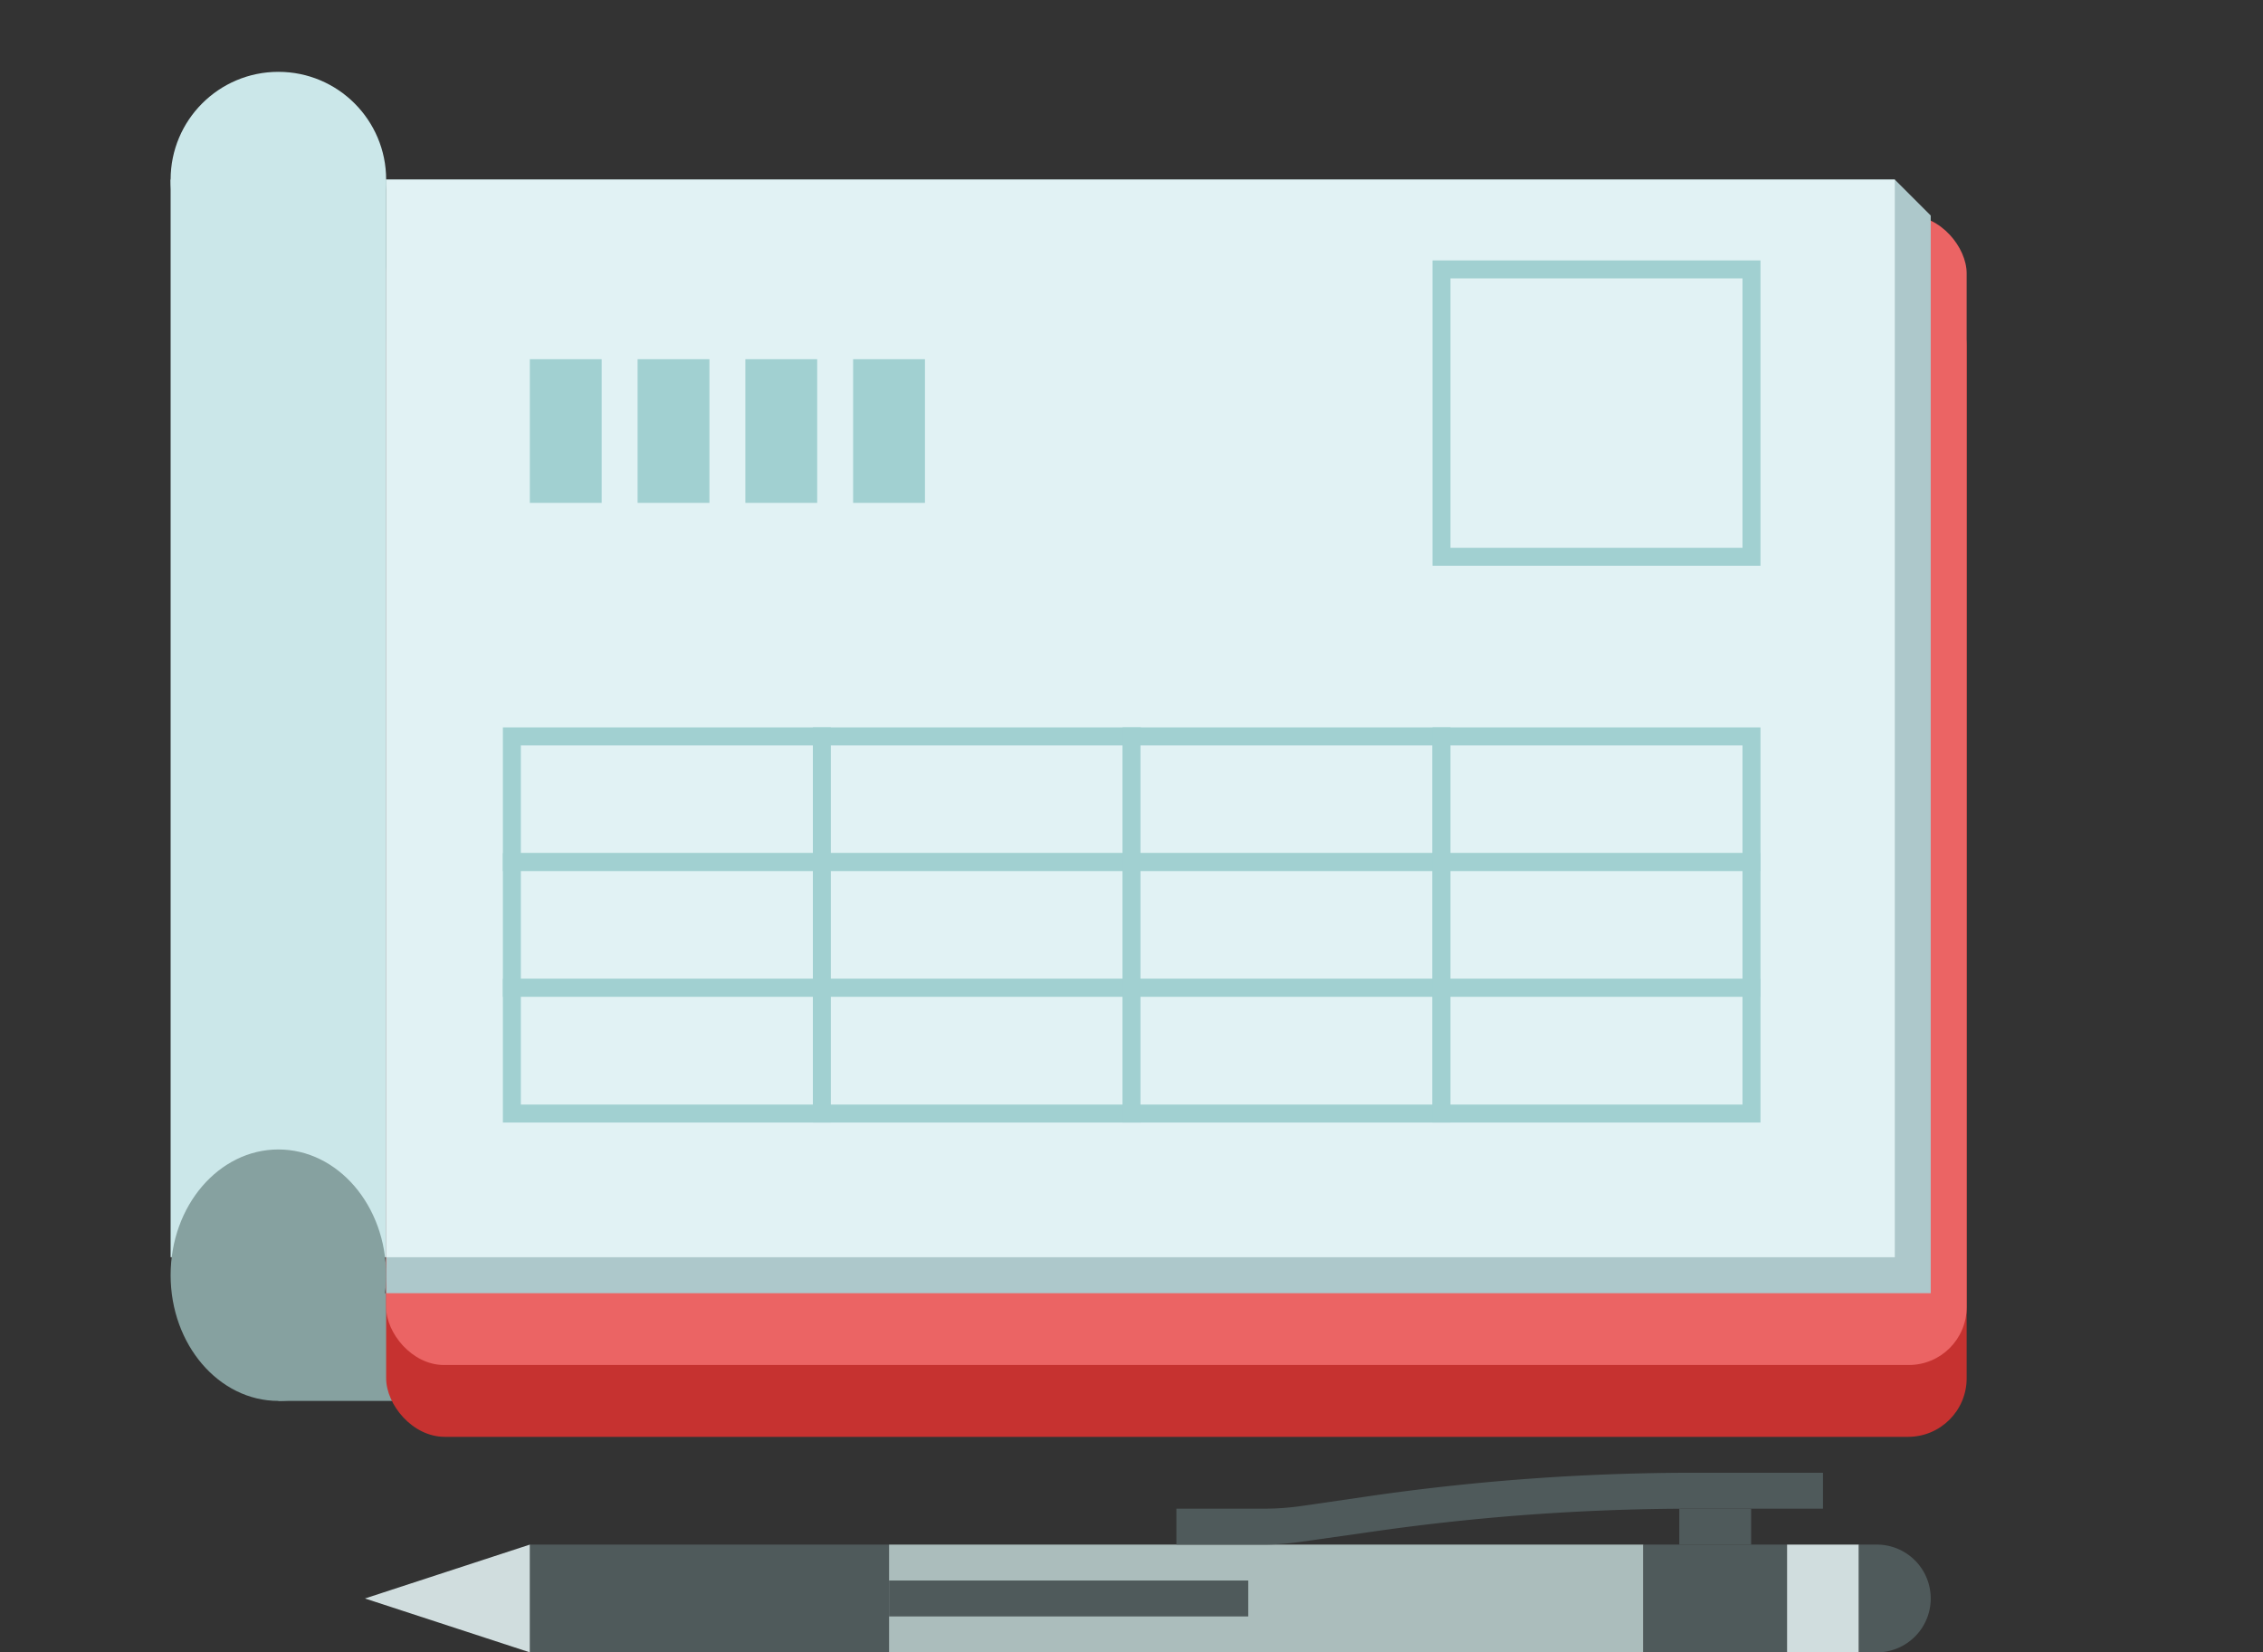 <svg xmlns="http://www.w3.org/2000/svg" viewBox="0 0 63 46"><rect x="0" y="0" width="63" height="46" fill="#333333" stroke="none"/><defs><style>.cls-1{fill:none;}.cls-2{fill:#86a1a0;}.cls-3{fill:#c63230;}.cls-4{fill:#eb6464;}.cls-5{fill:#adc8cb;}.cls-6,.cls-8{fill:#e1f2f4;}.cls-7{fill:#cbe7e9;}.cls-8{stroke:#a1d0d1;stroke-miterlimit:10;stroke-width:0.5px;}.cls-9{fill:#a1d0d1;}.cls-10{fill:#4f5a5b;}.cls-11{fill:#abbdbc;}.cls-12{fill:#d0ddde;}</style></defs><g id="レイヤー_2" data-name="レイヤー 2"><g id="レイヤー_1-2" data-name="レイヤー 1"><rect class="cls-1" width="63" height="46"/><rect class="cls-2" x="7.75" y="36" width="5" height="3"/><rect class="cls-3" x="10.75" y="8" width="44" height="32" rx="1.63"/><rect class="cls-4" x="10.75" y="6" width="44" height="32" rx="1.61"/><polygon class="cls-5" points="10.75 5 52.75 5 53.75 6 53.75 36 10.75 36 10.75 5"/><rect class="cls-6" x="10.75" y="5" width="42" height="30"/><rect class="cls-7" x="4.75" y="5" width="6" height="30"/><ellipse class="cls-2" cx="7.75" cy="35.5" rx="3" ry="3.5"/><circle class="cls-7" cx="7.75" cy="5" r="3"/><rect class="cls-8" x="14.25" y="20.5" width="8.63" height="3.5"/><rect class="cls-8" x="22.88" y="20.5" width="8.63" height="3.5"/><rect class="cls-8" x="31.5" y="20.5" width="8.63" height="3.5"/><rect class="cls-8" x="40.13" y="20.5" width="8.63" height="3.5"/><rect class="cls-8" x="40.13" y="7.5" width="8.63" height="8"/><rect class="cls-8" x="14.25" y="24" width="8.63" height="3.5"/><rect class="cls-8" x="22.88" y="24" width="8.63" height="3.5"/><rect class="cls-8" x="31.5" y="24" width="8.63" height="3.5"/><rect class="cls-8" x="40.13" y="24" width="8.63" height="3.5"/><rect class="cls-8" x="14.25" y="27.5" width="8.63" height="3.5"/><rect class="cls-8" x="22.88" y="27.5" width="8.63" height="3.5"/><rect class="cls-8" x="31.5" y="27.5" width="8.63" height="3.5"/><rect class="cls-8" x="40.13" y="27.5" width="8.63" height="3.5"/><rect class="cls-9" x="14.75" y="10" width="2" height="4"/><rect class="cls-9" x="17.75" y="10" width="2" height="4"/><rect class="cls-9" x="20.75" y="10" width="2" height="4"/><rect class="cls-9" x="23.75" y="10" width="2" height="4"/><rect class="cls-10" x="14.75" y="43" width="10" height="3"/><rect class="cls-11" x="24.75" y="43" width="21" height="3"/><rect class="cls-10" x="24.75" y="44" width="10" height="1"/><rect class="cls-10" x="45.75" y="43" width="4" height="3"/><rect class="cls-12" x="49.75" y="43" width="2" height="3"/><path class="cls-10" d="M51.75,43h.5a1.5,1.5,0,0,1,1.5,1.5v0a1.5,1.5,0,0,1-1.5,1.5h-.5a0,0,0,0,1,0,0V43A0,0,0,0,1,51.75,43Z"/><polygon class="cls-12" points="10.16 44.5 14.75 46 14.75 43 10.16 44.5"/><rect class="cls-10" x="46.75" y="42" width="2" height="1"/><path class="cls-10" d="M47.18,41a62.94,62.94,0,0,0-9.19.67l-1.72.25a7.42,7.42,0,0,1-1.05.08H32.75v1h2.48a7.4,7.4,0,0,0,1-.08L38,42.67A62.77,62.77,0,0,1,47.19,42h3.56V41Z"/></g></g></svg>
